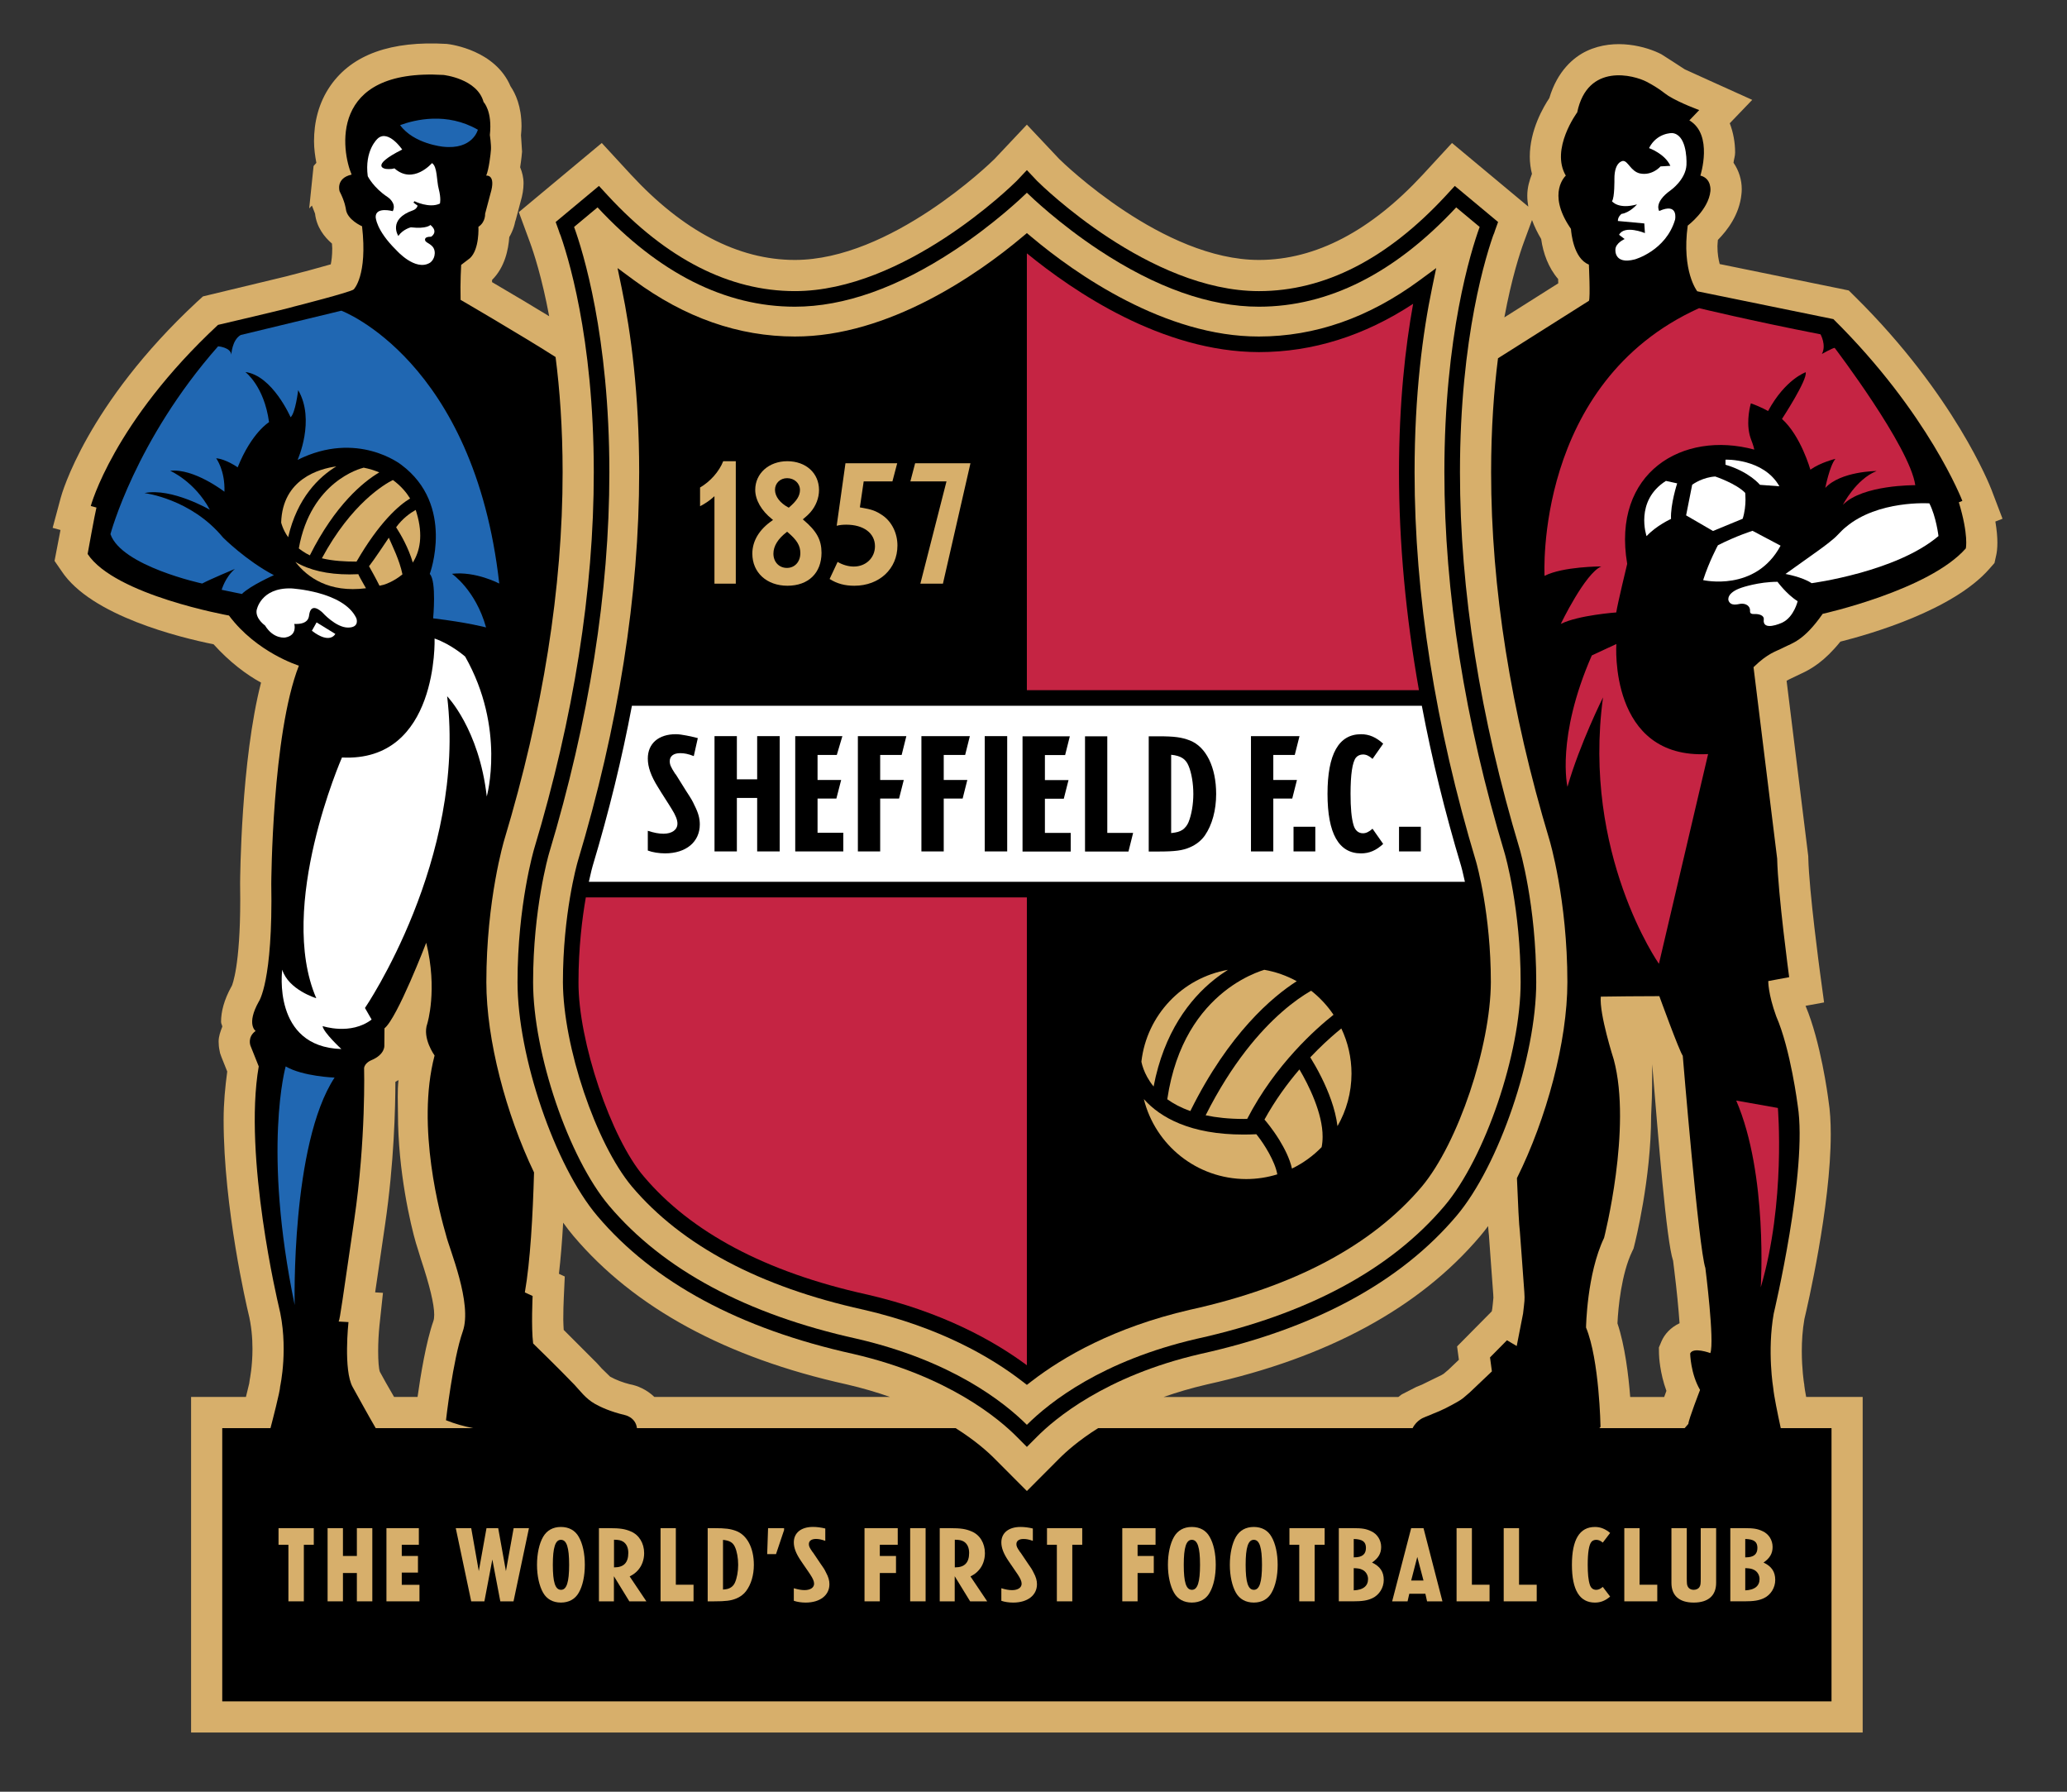 <?xml version="1.0" encoding="utf-8"?>
<!-- Generator: Adobe Illustrator 14.0.0, SVG Export Plug-In . SVG Version: 6.00 Build 43363)  -->
<svg version="1.2" baseProfile="tiny" id="Layer_1" xmlns:svg="http://www.w3.org/2000/svg"
	 xmlns="http://www.w3.org/2000/svg" xmlns:xlink="http://www.w3.org/1999/xlink" x="0px" y="0px" width="600px" height="520px"
	 viewBox="0 0 600 520" xml:space="preserve">
<rect x="0" y="0" width="600" height="520" fill="#333333" stroke="none"/>
<path id="path2594" fill="#D7AF6B" d="M581.285,150.551l-3.197-8.401c-0.428-1.109-10.708-27.451-39.529-55.964l-1.915-1.891
	c0,0-30.176-6.164-37.458-7.662c-0.323-1.269-0.655-2.846-0.655-5.214c0-0.521,0.104-1.211,0.128-1.786
	c2.799-2.855,6.242-7.354,6.837-13.256c0.062-0.485,0.09-0.993,0.09-1.497c0-2.617-0.793-5.347-2.39-7.648
	c0.113-1.064,0.466-1.857,0.466-2.981c0-2.817-0.503-5.727-1.554-8.475c2.522-2.627,6.522-6.792,6.522-6.792l-12.328-5.565
	l-7.254-3.292c-0.457-0.347-6.794-4.38-6.794-4.38c-4.152-2.178-13.393-4.843-21.663-0.948c-3.811,1.801-8.513,5.789-10.859,13.67
	c-1.71,2.558-5.672,9.28-5.672,17.017c0,1.731,0.242,3.38,0.627,4.971c-0.708,1.886-1.354,3.896-1.354,6.318
	c0,1.055,0.103,2.118,0.292,3.188l-22.149-18.461l-8.456,9.173c-15.012,16.223-31.027,24.769-47.591,24.769
	c-27.811,0-56.727-28.078-57.962-29.303c-0.014-0.019-9.389-9.962-9.389-9.962s-9.375,9.943-9.389,9.962
	c-1.235,1.226-30.152,29.303-57.961,29.303c-16.562,0-32.58-8.546-47.591-24.769l-8.456-9.173l-24.075,20.066
	c0,0,3.196,8.677,3.196,8.681c1.118,3.039,3.509,10.274,5.615,21.532c-4.273-2.619-9.684-5.853-16.588-9.896
	c0.009-0.33,0.014-0.34,0.014-0.651c3.687-3.648,4.731-8.781,4.988-12.416c1.164-2.028,1.782-4.062,1.891-5.94
	c-0.081,0.741-0.147,1.47-0.147,1.47l1.525-5.755c0.58-1.902,0.874-3.705,0.874-5.394c0-1.693-0.394-3.216-0.983-4.651
	c0.375-2.382,0.546-4.373,0.551-4.525v-0.009c0-0.154-0.186-3.019-0.309-4.782c0.071-0.864,0.152-1.731,0.152-2.529
	c0-5.849-1.753-9.544-3.188-11.656c-4.389-10.347-16.974-12.138-18.494-12.297c-16.247-0.969-27.448,3.102-33.733,12.059
	c-3.596,5.133-4.812,10.896-4.812,16.149c0,2.257,0.309,4.331,0.679,6.309c-0.219,0.318-0.646,0.653-0.813,0.95l-1.268,12.268
	l0.789-0.817l0.907,2.325c0.437,3.896,2.646,6.746,4.912,8.698c0.009,0.423,0.081,1.002,0.081,1.375
	c0,2.195-0.214,3.639-0.428,4.655c-3.226,0.943-8.451,2.344-13.007,3.508c-0.494,0.14-21.762,5.237-21.762,5.237l-2.323,0.561
	l-1.796,1.63c-31.98,29.762-39.225,55.752-39.505,56.842l-2.337,8.698c0,0,1.396,0.378,2.275,0.623
	c-0.479,2.515-1.724,8.969-1.724,8.969l2.038,2.955c8.532,12.962,34.332,19.273,44.127,21.247
	c4.623,5.138,9.563,8.833,13.777,11.121c-5.815,22.582-6.066,56.695-6.076,58.325c0.029,1.648,0.038,3.216,0.038,4.698
	c0,19.201-2.29,24.665-2.47,25.055c-0.019,0.033-0.081,0.113-0.081,0.113c-2.181,3.934-3.017,7.363-3.017,10.247
	c0,0.569,0.299,0.879,0.361,1.401c-0.537,1.4-1.069,2.816-1.069,4.332c0,0.854,0.085,1.733,0.266,2.59l0.157,0.793l0.399,1.121
	c0,0,0.964,2.423,1.677,4.199c-0.598,4.465-1.05,9.088-1.05,14.006c0,25.639,6.793,54.487,7.15,55.979
	c0.931,3.694,1.226,7.358,1.226,10.503c0,5.141-0.784,8.859-0.789,8.917l-0.167,1.159l-0.943,3.876H55.467v97.392h485.222v-97.392
	h-16.403c-0.289-1.534-0.486-2.723-0.539-3.33l-0.02-0.337l-0.071-0.352c-0.005-0.063-0.637-3.99-0.637-9.265
	c0-2.851,0.187-6.1,0.756-9.335c0.809-3.344,7.648-32.75,7.648-53.619c0-3.553-0.187-6.859-0.656-9.748
	c-0.181-1.492-2.261-17.078-6.66-27.525c2.504-0.461,5.378-0.987,5.378-0.987l-1.158-8.541c-0.033-0.237-3.207-23.738-3.422-33.422
	l-0.009-0.463c0,0-5.254-42.58-6.29-50.926c0.428-0.24,0.855-0.478,1.33-0.687l2.741-1.309c3.207-1.454,6.988-3.727,11.539-9.363
	c8.864-2.233,32.688-9.121,43.211-21.083l1.524-1.743l0.498-2.247c0.161-0.696,0.343-1.898,0.343-3.682
	c0-1.558-0.166-3.61-0.584-6.104C579.987,151.057,581.285,150.551,581.285,150.551z M444.708,63.86
	c0.671,1.828,1.561,3.668,2.659,5.515c0.573,4.114,2.104,8.333,4.921,11.601c0.015,0.613,0.015,0.734,0.038,1.25
	c-2.659,1.682-9.07,5.734-15.646,9.89c2.12-11.446,4.547-18.798,5.676-21.866C442.354,70.247,443.76,66.431,444.708,63.86z
	 M429.689,358.72c0.767-0.905,1.523-1.872,2.274-2.882c0.088,1.266,0.175,2.251,0.257,2.849c-0.062-0.541,1.235,17.002,1.235,17.002
	v-0.009c0,0.023,0.043,0.969,0.043,0.969l-0.161,1.682c0,0-0.114,1.008-0.171,1.507c-0.011,0.058-0.119,0.594-0.144,0.751
	c-0.97,0.974-10.065,10.171-10.065,10.171s0.407,3.067,0.521,3.881c-1.521,1.438-2.974,2.822-3.031,2.884
	c-0.043,0.023-1.392,1.184-1.392,1.184c0.038-0.033-0.607,0.365-0.607,0.365c0.037-0.032-5.653,2.766-5.653,2.766l-1.683,0.688
	l-4.236,2.171c-0.335,0.233-0.655,0.48-0.967,0.736h-68.129c3.821-1.345,8.02-2.587,12.625-3.653
	C385.405,394.045,412.087,379.529,429.689,358.72z M245.748,401.777c4.606,1.066,8.804,2.31,12.625,3.653h-68.42
	c-2.23-2.154-4.966-3.313-7.154-3.691c-1.891-0.47-3.995-1.249-5.696-2.203l-2.475-2.413l-1.326-1.473c0,0-6.1-6.101-9.672-9.678
	c-0.038-1.018-0.124-1.829-0.124-2.982c0-2.313,0.062-4.713,0.152-6.424l0.28-6.095c0,0-0.974-0.461-1.696-0.788
	c0.497-4.258,0.907-9.207,1.23-14.834c0.984,1.374,1.981,2.674,2.993,3.869C184.069,379.529,210.751,394.045,245.748,401.777z
	 M111.983,401.236l-1.71-3.098c-0.333-0.854-0.503-3.202-0.503-6.027c0-2.338,0.128-5.002,0.38-7.436l1.017-9.463l-2.271-0.133
	c0.166-1.17,2.888-19.726,2.888-19.726c2.618-17.891,2.979-33.981,2.988-41.372c0.266-0.195,0.655-0.332,0.902-0.533
	c-0.366,3.326-0.152,6.576-0.152,9.892c0,16.476,3.634,32.058,5.264,37.61c-0.138-0.531,1.349,4.348,1.349,4.348
	c2.589,7.768,3.905,13.221,3.905,16.275c0,0.772-0.081,1.381-0.247,1.848c-2.124,6.049-3.715,15.776-4.588,22.009h-6.814
	C113.096,403.174,111.983,401.236,111.983,401.236z M473.208,405.432c-0.492-6.332-1.53-14.896-3.699-21.363
	c0.199-4.563,1.164-14.427,4.274-20.888l0.386-0.803l0.219-0.859c0.266-1.036,4.893-19.373,4.893-37.729
	c0.14-3.592,0.314-4.76,0.314-14.922c1.786,21.482,4.113,51.308,6.067,57.037l0.397,3.243c0.617,4.923,1.174,10.527,1.478,14.888
	c-2.557,1.203-4.361,3.146-5.265,5.289l-0.735,1.752l0.032,1.91c0.011,0.664,0.242,5.473,2.152,10.675
	c-0.232,0.633-0.445,1.217-0.645,1.771H473.208z"/>
<path id="path2596" d="M568.6,145.776l1.026-0.404c0,0-9.672-25.29-37.435-52.755l-39.52-8.081c0,0-4.57-5.729-2.767-19.064
	c0,0,6.024-4.499,6.591-10.012c0,0,0.437-3.667-2.917-4.499c0,0,3.818-11.879-3.197-16.024l2.869-2.997c0,0-5.483-1.96-8.989-4.14
	c-1.145-0.715-2.465-2.062-6.229-4.043c-3.715-1.955-17.2-5.632-20.209,8.86c0,0-7.838,10.604-3.311,18.354
	c0,0-5.521,4.972,1.188,14.998c0.11,0.166,0.21,0.312,0.313,0.467c0.077,1.153,0.746,8.597,5.201,10.347
	c0,0,0.451,9.506,0.022,10.51l-26.402,16.686c-1.177,9.269-2,20.308-2,33.083c0,33.475,5.7,69.351,16.916,106.633
	c0.053,0.164,5.222,17.357,5.222,41.346c0,17.252-6.078,39.669-14.643,56.878c0.301,7.532,0.605,13.743,0.852,15.54
	c0,0,0.879,11.533,1.297,17.601c0.147,2.338,0.058,2.313-0.366,6.152l-1.848,9.438l-2.826-1.678l-4.922,4.982l0.546,4.054
	l-6.451,6.128c-2.027,1.715-1.848,1.715-3.614,2.746c-1.801,1.035-4.546,2.503-7.073,3.435c-1.373,0.655-2.783,1.008-3.725,1.691
	c-0.716,0.497-1.573,1.311-2.15,2.47h-91.29c-5.682,3.574-9.368,6.889-11.365,8.907l-9.318,9.345l-9.318-9.345
	c-1.997-2.021-5.683-5.333-11.366-8.907h-92.5c-0.409-3.256-3.607-3.818-3.607-3.818c-4.071-0.975-6.836-2.237-8.603-3.235
	c-2.698-1.501-4.503-4.038-5.905-5.506c-4.736-4.932-12.019-12.005-12.019-12.005c-0.594-4.692-0.152-13.785-0.152-13.785
	l-2.257-1.04c1.576-8.96,2.325-22.438,2.667-34.815c-8.139-16.975-13.841-38.523-13.841-55.232c0-23.987,5.169-41.181,5.222-41.345
	c11.216-37.283,16.916-73.158,16.916-106.633c0-12.941-0.844-24.104-2.045-33.446c-10.165-6.477-27.57-16.594-27.57-16.594
	c-0.138-5.146,0.167-10.146,0.167-10.146l2.57-1.967c2.798-2.627,2.437-9.09,2.437-9.09c2.11-1.363,1.943-3.781,1.943-3.781
	l1.53-5.765c1.762-5.789-1.212-5.302-1.212-5.302c0.77-1.814,1.283-6.13,1.378-7.57c0.09-1.426-0.318-4.226-0.318-4.226
	c0.76-6.981-1.82-9.552-1.82-9.552c-1.82-6.819-11.648-7.874-11.648-7.874c-33.577-1.991-29.51,22.299-26.66,28.919
	c-4.708,1.064-3.487,4.855-3.487,4.855c1.582,3.06,1.819,5.152,1.819,5.152c0.352,3.128,4.698,4.991,4.698,4.991
	c1.648,14.389-2.427,18.325-2.427,18.325c-0.741,0.762-17.425,5.004-17.425,5.004c-1.81,0.594-21.958,5.288-21.958,5.288
	c-30.441,28.333-36.935,52.563-36.935,52.563L28,147.304c-0.442,1.658-2.565,13.472-2.565,13.472
	c7.876,11.97,41.03,17.865,41.03,17.865c8.019,10.76,20.294,14.549,20.294,14.549c-7.81,19.931-8.014,63.292-8.014,63.292
	c0.513,28.559-3.639,34.232-3.639,34.232c-3.687,6.612-0.903,8.493-0.903,8.493c-2.441,1.748-1.515,4.232-1.515,4.232l2.418,6.057
	c-4.542,26.205,5.753,69.373,5.753,69.373c3.036,11.972,0.465,23.478,0.465,23.478c0,1.372-2.364,10.433-2.811,12.133H64.512v79.292
	h467.132v-79.292H516.91c-0.922-4.248-1.989-9.462-2.177-11.591c0,0-1.8-10.66,0.129-21.639c0,0,9.947-41.721,6.975-60.379
	c0,0-2.066-16.362-6.242-25.901c-2.403-6.622-2.309-10.218-2.309-10.242l6.065-1.126c0,0-3.254-24.123-3.487-34.429l-6.858-55.543
	c4.261-4.159,6.408-4.492,8.788-5.736c2.38-1.244,5.78-1.853,11.282-9.744c0,0,30.841-6.819,41.558-18.998
	C570.633,159.154,571.494,155.337,568.6,145.776z M109.066,414.481c-2.084-3.559-4.883-8.674-6.694-11.924
	c-2.736-4.884-1.216-18.854-1.216-18.854l-2.855-0.162c0.423-0.744,1.107-6.379,4.522-29.51c3.444-23.438,2.865-44.07,2.865-44.07
	c0.233-1.563,2.138-2.28,2.128-2.275c3.991-1.673,3.749-4.219,3.749-4.219l0.038-5.025c3.719-2.941,12.118-24.832,12.118-24.832
	c3.368,13.641,0.313,23.473,0.313,23.473c-1.529,4.238,2.114,9.244,2.114,9.244c-5.454,20.752,1.8,46.898,3.311,52.086
	c0.921,3.996,7.748,19.844,4.86,28.029c-2.879,8.184-4.86,25.742-4.86,25.742c2.538,1.04,5.26,1.777,7.921,2.299L109.066,414.481
	L109.066,414.481z M496.473,392.699c0,0-5.017-1.871-5.857,0.119c0,0,0.109,5.871,2.869,10.569c0,0-3.367,8.661-3.396,9.857
	l-1.073,1.234h-24.782c0.193-0.13,0.317-0.266,0.358-0.408c0,0-0.327-19.411-4.204-28.788c0,0,0.219-15.563,5.235-26.019
	c0,0,8.166-31.849,2.816-51.749c0,0-4.252-13.221-3.768-18.266l7.872-0.096l9.12-0.047c0,0,5.835,16.065,6.8,17.291
	c0,0,4.622,55.915,6.563,61.605C495.028,368.007,497.736,389.289,496.473,392.699z"/>
<polygon id="polygon2598" fill="#D7AF6B" points="303.917,448.336 306.781,448.336 306.781,464.745 311.261,464.745 
	311.261,448.336 314.145,448.336 314.145,443.505 303.917,443.505 "/>
<path id="path2600" fill="#D7AF6B" d="M298.297,453.639l-2.029-3.012c-0.029-0.038-0.109-0.119-0.181-0.209
	c-0.869-1.25-1.05-1.664-1.05-2.291c0-0.932,0.765-1.479,2.057-1.479c0.836,0,1.621,0.147,2.717,0.547v-3.587
	c-1.264-0.305-2.456-0.45-3.573-0.45c-3.444,0-5.572,1.715-5.572,4.483c0,1.563,0.623,3.222,2.024,5.303l0.656,0.964l1.548,2.263
	l0.508,0.74c0.789,1.179,1.154,2.02,1.154,2.713c0,1.145-1.088,1.872-2.779,1.872c-0.945,0-1.919-0.187-3.112-0.548v3.641
	c0.941,0.337,2.238,0.518,3.439,0.518c4.153,0,6.903-2.108,6.903-5.325c0-1.093-0.294-2.113-1.012-3.431
	C299.513,455.382,299.371,455.168,298.297,453.639z"/>
<path id="path2602" fill="#D7AF6B" d="M284.026,455.805c1.202-1.264,1.872-3.102,1.872-5.035c0-2.912-1.477-5.331-3.867-6.318
	c-1.691-0.724-3.135-0.945-6.28-0.945h-2.969v21.24h4.347v-7.292l4.475,7.292h4.955l-4.855-7.227
	C282.99,456.826,283.375,456.493,284.026,455.805z M277.266,454.888h-0.109v-8.029c1.406,0.033,1.919,0.152,2.613,0.538
	c1.002,0.617,1.549,1.771,1.549,3.292C281.318,453.52,279.983,454.888,277.266,454.888z"/>
<polygon id="polygon2604" fill="#D7AF6B" points="325.773,464.745 330.215,464.745 330.215,456.525 334.914,456.525 
	334.914,451.581 330.215,451.581 330.215,448.336 335.427,448.336 335.427,443.505 325.773,443.505 "/>
<polygon id="polygon2606" fill="#D7AF6B" points="250.948,464.745 255.389,464.745 255.389,456.525 260.087,456.525 
	260.087,451.581 255.389,451.581 255.389,448.336 260.591,448.336 260.591,443.505 250.948,443.505 "/>
<polygon id="polygon2608" fill="#D7AF6B" points="475.929,443.505 471.497,443.505 471.497,464.745 481.068,464.745 
	481.068,459.924 475.929,459.924 "/>
<rect id="rect2610" x="264.202" y="443.505" fill="#D7AF6B" width="4.479" height="21.24"/>
<polygon id="polygon2612" fill="#D7AF6B" points="427.255,443.505 422.809,443.505 422.809,464.745 432.381,464.745 
	432.381,459.924 427.255,459.924 "/>
<path id="path2614" fill="#D7AF6B" d="M409.631,443.505l-5.521,21.24h4.472l0.503-2.204h4.665l0.494,2.204h4.461l-5.496-21.24
	H409.631z M409.631,458.707l1.771-6.854l1.807,6.854H409.631z"/>
<polygon id="polygon2616" fill="#D7AF6B" points="374.292,448.336 377.142,448.336 377.142,464.745 381.618,464.745 
	381.618,448.336 384.515,448.336 384.515,443.505 374.292,443.505 "/>
<path id="path2618" fill="#D7AF6B" d="M463.331,446.892c0.659,0,1.234,0.233,1.92,0.804l2.133-2.804
	c-1.416-1.164-2.784-1.733-4.413-1.733c-4.438,0-6.68,3.64-6.68,10.988c0,7.313,2.242,10.96,6.68,10.96
	c1.629,0,2.997-0.542,4.413-1.743l-2.133-2.808c-0.686,0.569-1.261,0.85-1.92,0.85c-0.902,0-1.55-0.546-1.838-1.478
	c-0.438-1.325-0.618-3.249-0.618-5.781c0-3.582,0.365-5.844,1.098-6.692C462.28,447.101,462.795,446.892,463.331,446.892z"/>
<path id="path2620" fill="#D7AF6B" d="M345.959,443.158c-2.31,0-4.08,0.986-5.168,2.863c-1.121,1.919-1.772,4.903-1.772,8.124
	c0,3.188,0.651,6.147,1.772,8.104c1.05,1.861,2.858,2.854,5.168,2.854c2.322,0,4.129-0.993,5.169-2.854
	c1.164-1.99,1.775-4.917,1.775-8.104c0-3.221-0.611-6.133-1.775-8.124C350.087,444.146,348.281,443.158,345.959,443.158z
	 M345.992,461.404c-1.7,0-2.375-2.198-2.375-7.259c0-5.055,0.707-7.255,2.342-7.255c1.663,0,2.381,2.163,2.381,7.255
	C348.339,459.178,347.622,461.404,345.992,461.404z"/>
<path id="path2622" fill="#D7AF6B" d="M363.944,443.158c-2.309,0-4.086,0.986-5.184,2.863c-1.111,1.919-1.767,4.903-1.767,8.124
	c0,3.188,0.654,6.147,1.767,8.104c1.063,1.861,2.875,2.854,5.184,2.854c2.306,0,4.114-0.993,5.155-2.854
	c1.158-1.99,1.776-4.917,1.776-8.104c0-3.221-0.618-6.133-1.776-8.124C368.059,444.146,366.25,443.158,363.944,443.158z
	 M363.969,461.404c-1.692,0-2.39-2.198-2.39-7.259c0-5.055,0.729-7.255,2.364-7.255c1.658,0,2.381,2.163,2.381,7.255
	C366.326,459.178,365.603,461.404,363.969,461.404z"/>
<polygon id="polygon2624" fill="#D7AF6B" points="440.941,443.505 436.49,443.505 436.49,464.745 446.071,464.745 446.071,459.924 
	440.941,459.924 "/>
<polygon id="polygon2626" fill="#D7AF6B" points="116.621,456.402 121.324,456.402 121.324,451.577 116.621,451.577 
	116.621,448.336 121.581,448.336 121.581,443.505 112.175,443.505 112.175,464.745 121.761,464.745 121.761,459.952 
	116.621,459.952 "/>
<path id="path2628" fill="#D7AF6B" d="M398.268,453.485c1.854-1.269,2.65-2.654,2.65-4.518c0-1.991-1.131-3.77-2.897-4.571
	c-1.492-0.707-2.604-0.893-5.354-0.893h-4.042v21.24h4.042c2.789,0,4.295-0.237,5.748-0.937c1.953-0.937,3.255-3.007,3.255-5.269
	C401.67,456.171,400.614,454.594,398.268,453.485z M392.957,446.648c2.542,0.058,3.544,0.805,3.544,2.589
	c0,1.846-1.083,2.742-3.396,2.742h-0.146L392.957,446.648L392.957,446.648z M392.957,461.558v-6.446
	c1.411,0.058,1.839,0.151,2.542,0.489c0.974,0.47,1.614,1.524,1.614,2.67C397.113,460.313,395.674,461.442,392.957,461.558z"/>
<path id="path2630" fill="#D7AF6B" d="M511.91,453.485c1.848-1.269,2.633-2.654,2.633-4.518c0-1.991-1.111-3.77-2.886-4.571
	c-1.485-0.707-2.598-0.893-5.356-0.893h-4.033v21.24h4.033c2.798,0,4.304-0.237,5.758-0.937c1.941-0.937,3.248-3.007,3.248-5.269
	C515.306,456.171,514.267,454.594,511.91,453.485z M506.604,446.648c2.532,0.058,3.53,0.805,3.53,2.589
	c0,1.846-1.074,2.742-3.394,2.742h-0.138L506.604,446.648L506.604,446.648z M506.604,461.558v-6.446
	c1.401,0.058,1.829,0.151,2.532,0.489c0.969,0.47,1.62,1.524,1.62,2.67C510.756,460.313,509.307,461.442,506.604,461.558z"/>
<path id="path2632" fill="#D7AF6B" d="M238.06,453.639l-2.029-3.017c-0.042-0.033-0.119-0.124-0.19-0.22
	c-0.864-1.24-1.045-1.648-1.045-2.285c0-0.922,0.765-1.479,2.057-1.479c0.836,0,1.62,0.157,2.708,0.557v-3.587
	c-1.264-0.305-2.446-0.461-3.572-0.461c-3.439,0-5.563,1.715-5.563,4.494c0,1.563,0.618,3.217,2.024,5.288l0.655,0.969l1.554,2.257
	l0.503,0.756c0.789,1.174,1.149,2.015,1.149,2.708c0,1.146-1.083,1.866-2.779,1.866c-0.936,0-1.919-0.186-3.107-0.542v3.641
	c0.941,0.332,2.233,0.521,3.43,0.521c4.161,0,6.902-2.113,6.902-5.325c0-1.098-0.285-2.118-1.007-3.431
	C239.28,455.372,239.133,455.163,238.06,453.639z"/>
<polygon id="polygon2634" fill="#D7AF6B" points="103.59,451.577 99.548,451.577 99.548,443.505 95.092,443.505 95.092,464.745 
	99.548,464.745 99.548,456.525 103.59,456.525 103.59,464.745 108.075,464.745 108.075,443.505 103.59,443.505 "/>
<polygon id="polygon2636" fill="#D7AF6B" points="80.85,448.336 83.719,448.336 83.719,464.745 88.199,464.745 88.199,448.336 
	91.083,448.336 91.083,443.505 80.85,443.505 "/>
<polygon id="polygon2638" fill="#D7AF6B" points="146.858,455.976 144.616,443.505 141.219,443.505 138.982,455.976 
	136.782,443.505 132.298,443.505 136.782,464.745 140.607,464.745 142.916,452.607 145.229,464.745 149.063,464.745 
	153.543,443.505 149.101,443.505 "/>
<path id="path2640" fill="#D7AF6B" d="M213.623,444.293c-1.663-0.604-3.031-0.788-6.356-0.788h-1.843v21.24h1.843
	c3.406,0,4.874-0.19,6.356-0.784c1.235-0.479,2.28-1.272,2.955-2.199c1.454-1.934,2.247-4.637,2.247-7.615
	C218.825,449.237,216.844,445.48,213.623,444.293z M213.333,459.319c-0.247,0.574-0.684,1.088-1.192,1.406
	c-0.608,0.37-1.074,0.503-2.271,0.607V446.91c1.905,0.185,2.888,0.755,3.463,2.048c0.589,1.269,0.94,3.221,0.94,5.188
	C214.274,456.062,213.922,457.999,213.333,459.319z"/>
<path id="path2642" fill="#D7AF6B" d="M493.678,458.118c0,1.453-0.038,1.934-0.333,2.418c-0.28,0.531-0.94,0.868-1.695,0.868
	c-1.126,0-1.839-0.665-1.962-1.748c-0.028-0.39-0.058-0.868-0.058-1.538v-14.613h-4.452v15.882c0,3.705,2.276,5.72,6.472,5.72
	c4.189,0,6.503-2.015,6.503-5.72v-15.882h-4.475V458.118L493.678,458.118z"/>
<polygon id="polygon2644" fill="#D7AF6B" points="222.696,451.04 225.257,451.04 227.599,444.061 227.599,443.505 222.953,443.505 
	"/>
<polygon id="polygon2646" fill="#D7AF6B" points="196.178,443.505 191.742,443.505 191.742,464.745 201.318,464.745 
	201.318,459.924 196.178,459.924 "/>
<path id="path2648" fill="#D7AF6B" d="M162.82,443.158c-2.309,0-4.071,0.986-5.164,2.863c-1.122,1.919-1.777,4.903-1.777,8.124
	c0,3.188,0.655,6.147,1.777,8.104c1.05,1.861,2.855,2.854,5.164,2.854s4.119-0.993,5.173-2.854c1.159-1.99,1.767-4.917,1.767-8.104
	c0-3.221-0.608-6.133-1.767-8.124C166.938,444.146,165.129,443.158,162.82,443.158z M162.863,461.404
	c-1.701,0-2.39-2.198-2.39-7.259c0-5.055,0.727-7.255,2.347-7.255c1.663,0,2.385,2.163,2.385,7.255
	C165.205,459.178,164.483,461.404,162.863,461.404z"/>
<path id="path2650" fill="#D7AF6B" d="M185.1,455.805c1.192-1.264,1.881-3.102,1.881-5.035c0-2.912-1.497-5.331-3.881-6.318
	c-1.696-0.724-3.135-0.945-6.285-0.945h-2.959v21.24h4.347v-7.292l4.479,7.292h4.945l-4.85-7.227
	C184.045,456.826,184.445,456.493,185.1,455.805z M178.336,454.888h-0.104v-8.029c1.411,0.033,1.915,0.152,2.604,0.538
	c1.012,0.617,1.548,1.771,1.548,3.292C182.383,453.52,181.053,454.888,178.336,454.888z"/>
<path id="path2652" fill="#C52443" d="M508.235,117.062c0,0-0.053,0.157-0.113,0.427c-0.356,1.401-1.35,6.081,0.171,10.05
	c0.1,0.288,0.688,1.729,0.944,2.95c-20.789-5.644-41.416,6.644-36.901,33.161c0,0-2.799,11.544-3.174,14.093
	c0,0-11.013,0.784-16.109,3.337c0,0,7.069-14.725,11.781-16.691c0,0-11.179,0-16.488,2.744c0,0-3.093-56.021,44.859-77.698
	c0,0,14.944,3.625,35.249,7.594c0,0,1.776,3.154,0.395,5.703c0,0,3.131-1.771,3.715-1.771c0,0,21.811,28.667,23.396,39.857
	c0,0-15.32-0.186-21.018,5.705c0,0,3.796-7.463,9.807-9.826c0,0-10.429,0.042-14.912,4.912c0,0,1.249-6.401,2.939-8.439
	c0,0-4.252,1.002-7.269,3.143c0,0-2.76-9.817-8.242-14.724c0,0,7.468-11.39,6.879-13.554c0,0-5.924,2.024-10.917,11.266
	C513.228,119.299,511.275,118.124,508.235,117.062"/>
<path id="path2654" fill="#C52443" d="M469.189,186.902c0,0-2.332,33.537,26.633,31.947l-14.275,60.874
	c0,0-22.38-31.885-16.232-77.317c0,0-6.727,13.432-10.317,25.952c0,0-3.373-14.292,7.063-38.132"/>
<path id="path2656" fill="#C52443" d="M516.074,321.557c0,0,2.322,27.363-4.975,52.07c0,0,2.147-32.75-7.116-54.215"/>
<path id="path2658" fill="#FFFFFF" d="M516.511,141.128l-5.635-0.42c0,0-3.055-3.779-10.004-5.831v-1.475
	C500.873,133.401,511.922,132.998,516.511,141.128"/>
<path id="path2660" fill="#FFFFFF" d="M491.201,140.674c-0.119,0.594-1.573,7.919-1.765,8.897c0.898,0.516,7.222,4.202,7.806,4.535
	c0.89-0.375,7.658-3.152,8.613-3.551c0.612-1.883,0.821-4.004,0.821-5.494c0-1.143-0.076-1.941-0.085-2.012
	c-2.618-2.719-8.632-4.734-8.693-4.757C494.379,138.496,491.628,140.368,491.201,140.674"/>
<path id="path2662" fill="#FFFFFF" d="M486.843,140.285c0,0-1.978,6.057-1.786,10.318c0,0-4.247,1.917-7.098,5
	c0,0-3.549-10.199,5.614-16.033"/>
<path id="path2664" fill="#FFFFFF" d="M498.669,158.247c0,0-2.557,4.712-4.29,10.112c0,0,15.221,3.556,22.479-9.996l-8.143-4.311
	C508.715,154.052,504.069,155.505,498.669,158.247"/>
<path id="path2666" fill="#FFFFFF" d="M560.04,146.085c0,0-14.906-1.002-24.241,6.886c-1.535,1.216-2.285,2.38-3.848,3.639
	c-1.658,1.406-4.016,3.085-4.016,3.085l-9.653,6.884c0,0,4.907,0.86,7.588,2.675c0,0,24.584-3.245,36.825-13.68
	C562.695,155.574,562.025,149.917,560.04,146.085"/>
<path id="path2668" fill="#FFFFFF" d="M515.964,168.85c0,0,2.665,3.658,5.849,5.629c0,0-1.036,4.484-4.347,6.157
	c-0.651,0.333-5.924,2.617-5.487-0.855c0.152-1.152-1.307-1.653-2.788-1.572c-0.685,0.031-1.255-0.154-1.196-0.836
	c0.128-1.449-1.185-2.354-2.827-2.131c-0.708,0.103-2.813,0.793-3.431-0.981c0,0-0.778-2.185,3.867-3.727
	C505.604,170.534,510.463,168.85,515.964,168.85"/>
<path id="path2670" fill="#FFFFFF" d="M469.632,64.136l7.672,0.71l0.176,2.798c0,0-5.938-2.468-7.506,0.499l1.615,1.232
	c0,0-2.6,1.143-2.675,3c0,0-0.504,4.506,5.625,2.91c0,0,9.034-2.501,11.695-11.548c0,0,1.082-5.05-4.607-2.501
	c0,0-1.691-2.437,3.33-6.021c0,0,4.322-3.036,4.58-7.302c0.118-2.37-0.2-8.893-4.129-9.292c0,0-4.434-0.163-6.736,4.359
	c0,0,4.606,1.62,6.193,5.147l-2.851,0.167c0,0-2.394,2.786-5.99,2.042c-2.654-0.613-3.435-3.644-4.893-3.629
	c0,0-2.527,0.083-2.509,5.223c0,0,0.091,5.473-0.707,6.47c0,0,1.78,2.447,7.268,0.919c0,0-2.052,2.399-4.503,2.765
	C470.682,62.084,469.585,62.886,469.632,64.136"/>
<path id="path2672" fill="#2067B2" d="M99.089,90.171c0,0,38.55,14.371,45.833,79.185c0,0-6.875-3.629-13.739-2.827
	c0,0,6.864,4.646,9.909,15.563c0,0-5.254-1.425-15.363-2.637c0,0,1.031-10.843-0.983-12.881c0,0,7.463-19.964-8.275-31.693
	c0,0-12.712-10.085-30.085-1.411c0,0,5.221-11.558,0.166-20.247c0,0-0.784,6.66-2.199,7.872c0,0-5.264-12.114-13.131-13.121
	c0,0,5.454,4.042,6.874,14.546c0,0-5.054,3.021-9.102,13.109c0,0-3.435-2.414-6.247-2.623c0,0,2.613,3.435,2.404,9.706
	c0,0-8.865-6.874-15.743-6.071c0,0,7.069,3.031,11.515,11.306c0,0-11.107-6.456-18.983-4.846c0,0,13.524,1.625,22.831,12.931
	c0,0,6.655,6.658,14.727,10.896c0,0-6.855,3.041-9.288,5.463l-5.862-1.216c0,0,1.012-3.639,3.833-6.057c0,0-7.259,3.031-9.496,4.238
	c0,0-23.406-5.036-26.622-14.34c0,0,7.216-27.251,31.244-54.507c0,0,3.634,0.271,3.843,2.423c0,0,0.171-4.224,2.708-5.704"/>
<path id="path2674" fill="#2067B2" d="M97.118,312.742c0,0-9.216-0.326-14.19-3.244c0,0-6.794,23.878,2.608,69.244
	C85.536,378.742,84.415,332.064,97.118,312.742"/>
<path id="path2676" fill="#2067B2" d="M116.139,36.315c4.347-1.594,13.567-3.844,22.574,1.335c0,0-1.458,5.915-10.161,4.921
	C128.552,42.57,120.101,41.763,116.139,36.315"/>
<path id="path2678" fill="#FFFFFF" d="M114.495,48.856c5.435,4.85,10.898-1.518,10.898-1.518c1.591,0.979,1.316,5.098,1.962,7.501
	c0.746,2.886,0.342,4.237,0.342,4.237c-3.041,1.479-7.387-0.677-7.387-0.677l-0.299,0.39l1.216,0.9
	c-0.299,1.05-1.368,1.356-1.368,1.356c-7.411,2.618-4.238,7.435-4.238,7.435c1.368-1.971,3.644-2.506,3.644-2.506
	c4.608,0.53,5.672-0.687,5.672-0.687c2.484,2.043,0.218,3.406,0.218,3.406c-2.494-0.009-1.648,1.29-1.648,1.29
	c0.622,0.791,2.698,1.083,2.693,3.501c-0.062,1.972-1.416,2.784-1.416,2.784c-4.228,2.563-9.71-3.634-9.71-3.634
	c-6.028-5.917-6.028-9.686-6.028-9.686c0-3.036,4.964-1.663,4.964-1.663c1.202-2.359-1.492-4.093-1.492-4.093
	c-4.147-2.729-5.772-6.059-5.772-6.059c-0.969-7.394,2.699-10.806,3.041-11.053c3.064-2.413,6.959,3.321,6.959,3.321
	c-9.696,4.864-4.831,5.605-4.831,5.605S113.384,49.227,114.495,48.856"/>
<path id="path2680" fill="#FFFFFF" d="M126.149,185.313c0,0,1.207,35.947-26.883,34.527c0,0-18.964,43.213-7.458,69.867
	c0,0-8.066-2.422-9.881-8.274c0,0-3.04,22.408,17.164,23.021c0,0-5.254-4.854-5.449-6.664c0,0,8.161,2.755,14.228-1.896
	l-1.929-3.354c0,0,29.491-43.211,23.853-90.47c0,0,9.273,9.492,11.501,29.081c0,0,5.568-19.708-6.267-40.591
	C135.027,190.56,131.046,187.019,126.149,185.313"/>
<path id="path2682" fill="#FFFFFF" d="M74.486,177.135c0,0,1.083-6.591,10.024-6.368c0,0,15.216,0.812,18.926,8.644
	c0,0,1.093,2.724-2.418,2.724c-3.544,0-7.444-4.392-7.444-4.392c-0.76-0.691-3.321-2.855-3.834,0.72
	c-0.085,0.58-0.133,2.812-4.323,2.617c0,0,0.998,3.307-2.599,3.936c0,0-3.382,0.603-5.896-3.494
	C76.923,181.521,74.139,179.596,74.486,177.135"/>
<path id="path2684" fill="#FFFFFF" d="M91.897,180.636c0,0,4.228,2.575,5.435,3.342c0,0-1.482,3.173-6.798-0.915"/>
<path id="path2686" fill="#D7AF6B" d="M81.99,152.827c0.314,0.835,0.833,1.932,1.657,3.086c2.623-11.401,8.907-17.483,13.974-20.551
	c-4.938,0.682-15.614,3.624-16.006,16.287c0.006,0.024,0.007,0.035,0.014,0.061C81.698,151.978,81.813,152.36,81.99,152.827z"/>
<path id="path2688" fill="#D7AF6B" d="M105.364,135.792c-0.577,0.132-15.159,3.873-18.627,23.366
	c0.361,0.289,1.655,1.29,3.204,2.019c7.328-14.611,15.512-21.359,20.155-24.075c-1.361-0.576-2.887-1.051-4.594-1.39l-0.025,0.056
	L105.364,135.792z"/>
<path id="path2690" fill="#D7AF6B" d="M93.436,162.028c3.274,0.786,6.587,0.959,10.054,0.963
	c6.583-11.384,12.287-16.361,15.556-18.324c-1.055-1.7-2.652-3.658-5.005-5.357C111.706,140.478,102.023,146.075,93.436,162.028z"/>
<path id="path2692" fill="#D7AF6B" d="M104.012,166.643c-0.871,0.041-1.721,0.062-2.552,0.062c-6.41,0-11.667-1.216-15.714-3.622
	c3.49,4.5,9.75,9.014,20.489,7.641c-0.153-0.265-0.309-0.536-0.466-0.812C104.986,168.514,104.224,167.217,104.012,166.643z"/>
<path id="path2694" fill="#D7AF6B" d="M107.355,164.02c-0.126,0.128-0.178,0.223-0.243,0.296c0.423,0.756,2.006,3.551,3.052,5.681
	c0.467-0.112,0.928-0.215,1.41-0.348c0,0,2.631-0.778,5.248-2.965c-0.846-4.135-2.974-8.331-3.959-10.627
	C111.934,157.448,108.507,162.571,107.355,164.02z"/>
<path id="path2696" fill="#D7AF6B" d="M114.987,153.028c1.367,2.122,3.582,5.937,4.837,10.247c2.017-3.199,3.097-7.84,1.104-14.446
	c0,0-0.075-0.313-0.262-0.837C119.09,148.883,116.822,150.476,114.987,153.028z"/>
<path id="path2698" d="M298.078,49.365c-1.459,1.548-2.621,2.781-2.765,2.935l-0.117,0.125l-0.137,0.137
	c-1.314,1.304-32.544,31.927-64.332,31.927c-18.994,0-37.24-9.31-54.23-27.671l-2.635-2.859l-12.564,10.472
	c0.763,2.077,1.149,3.169,1.346,3.914c-0.089-0.413-0.207-0.82-0.354-1.219c2.363,6.422,10.072,30.445,10.072,69.938
	c0,34.328-5.82,71.081-17.299,109.239c-0.058,0.193-4.838,16.367-4.838,38.74c0,21.559,10.817,53.258,23.148,67.835
	c16.322,19.296,41.33,32.776,74.328,40.067l0.044,0.01l0.044,0.011c27.638,6.396,42.359,18.96,47.405,24.063l2.886,2.896
	l2.913-2.922c5.021-5.076,19.74-17.64,47.378-24.036l0.044-0.011l0.045-0.01c32.998-7.291,58.006-20.771,74.327-40.067
	c12.332-14.577,23.147-46.276,23.147-67.835c0-22.373-4.78-38.547-4.828-38.708c-11.488-38.19-17.31-74.943-17.31-109.271
	c0-39.493,7.709-63.516,10.072-69.938c-0.147,0.398-0.266,0.806-0.354,1.219c0.197-0.745,0.584-1.837,1.347-3.914l-12.563-10.472
	l-2.624,2.847C402.671,75.18,384.426,84.49,365.432,84.49c-31.785,0-63.02-30.623-64.332-31.927l-0.123-0.122l-0.133-0.143
	C300.697,52.143,299.536,50.911,298.078,49.365L298.078,49.365z"/>
<path id="path2700" fill="#D7AF6B" d="M298.078,55.937c-1.287,1.255-9.414,9.033-20.927,16.637
	c-16.515,10.908-32.134,16.438-46.424,16.438c-20.202,0-39.47-9.697-57.274-28.825l-6.81,5.676
	c2.547,7.018,10.241,31.543,10.241,71.201c0,34.771-5.885,71.961-17.491,110.542l-0.014,0.045
	c-0.188,0.644-4.633,16.15-4.633,37.392c0,20.677,10.317,51.011,22.078,64.914c15.668,18.521,39.842,31.5,71.85,38.572l0.066,0.016
	l0.066,0.015c27.301,6.319,42.489,18.206,49.271,24.958c6.783-6.752,21.969-18.639,49.27-24.958l0.065-0.015l0.065-0.016
	c32.01-7.072,56.185-20.051,71.852-38.572c11.762-13.903,22.077-44.237,22.077-64.914c0-21.244-4.444-36.751-4.633-37.392
	l-0.014-0.045c-11.606-38.581-17.491-75.771-17.491-110.542c0-39.658,7.694-64.183,10.241-71.201l-6.811-5.676
	c-17.815,19.135-37.077,28.825-57.272,28.825c-14.29,0-29.909-5.531-46.425-16.438C307.494,64.971,299.364,57.191,298.078,55.937
	L298.078,55.937z"/>
<path id="path2702" d="M428.482,250.12c-11.864-39.444-17.863-77.477-17.863-113.056c0-22.736,2.396-40.607,5.075-53.477
	l1.201-5.791l-4.759,3.509c-14.834,10.926-30.407,16.352-46.709,16.358c-27.224,0.059-53.264-18.18-65.898-28.8l-1.452-1.214
	l-1.452,1.214c-12.635,10.62-38.676,28.859-65.898,28.8c-16.306-0.006-31.881-5.435-46.709-16.354l-4.758-3.505l1.201,5.788
	c2.678,12.869,5.077,30.736,5.077,53.47c0,35.579-6,73.612-17.856,113.028c-0.232,0.814-4.279,15.225-4.281,34.951
	c0.092,18.645,9.49,46.707,20.03,59.326c14.521,17.156,37.18,29.097,67.112,35.711l0.121,0.025l0.099,0.024
	c21.968,5.087,36.759,13.651,45.935,20.728l1.381,1.065l1.381-1.065c9.176-7.074,23.965-15.641,45.937-20.729l0.115-0.025
	l0.099-0.021c29.938-6.615,52.597-18.555,67.116-35.713c10.541-12.619,19.94-40.682,20.033-59.326
	C432.754,265.316,428.707,250.906,428.482,250.12z"/>
<path id="path2704" fill="#FFFFFF" d="M183.431,204.833h229.293c2.881,15.271,6.682,30.812,11.419,46.563
	c0.045,0.156,0.498,1.77,1.087,4.529H170.925c0.591-2.768,1.047-4.391,1.096-4.558C176.754,235.629,180.552,220.098,183.431,204.833
	z"/>
<path id="path2706" fill="#C52443" d="M170.05,260.45c-1.051,6.015-2.129,14.613-2.127,24.593
	c-0.092,17.146,9.458,45.328,18.961,56.404c13.656,16.149,35.323,27.74,64.632,34.215l0.138,0.033l0.123,0.025
	c21.579,4.993,36.596,13.301,46.299,20.509V260.45H170.05z"/>
<path id="path2708" fill="#C52443" d="M406.094,137.063c0-19.994,1.83-36.325,4.102-48.892
	c-14.133,9.283-29.155,14.022-44.768,14.017c-28.19-0.059-53.874-17.669-67.351-28.658V200.31h113.808
	C408.039,178.597,406.094,157.451,406.094,137.063z"/>
<polygon id="polygon2710" points="321.42,213.688 314.955,213.688 314.955,247.132 327.566,247.132 328.92,241.721 321.42,241.721 
	"/>
<polygon id="polygon2712" points="369.609,226.375 369.609,219.105 375.837,219.105 377.215,213.643 363.125,213.643 
	363.125,247.102 369.609,247.102 369.609,231.764 375.105,231.764 376.469,226.375 "/>
<path id="path2714" d="M345.433,214.914c-2.44-0.945-4.44-1.226-9.282-1.226h-2.703v33.444h2.703c4.96,0,7.126-0.288,9.282-1.233
	c1.791-0.767,3.316-1.993,4.333-3.463c2.09-3.045,3.254-7.307,3.254-12C353.02,222.697,350.128,216.771,345.433,214.914z
	 M345.011,238.584c-0.371,0.91-0.998,1.717-1.734,2.233c-0.912,0.575-1.601,0.76-3.319,0.964v-22.732
	c2.798,0.285,4.218,1.186,5.055,3.214c0.845,1.991,1.382,5.079,1.382,8.174C346.393,233.472,345.855,236.494,345.011,238.584z"/>
<rect id="rect2716" x="375.481" y="239.945" width="6.322" height="7.157"/>
<path id="path2718" d="M395.624,218.966c0.939,0,1.786,0.382,2.789,1.283l3.092-4.416c-2.047-1.853-4.042-2.748-6.427-2.748
	c-6.461,0-9.734,5.729-9.734,17.307c0,11.534,3.273,17.28,9.734,17.28c2.385,0,4.38-0.855,6.427-2.743l-3.092-4.414
	c-1.003,0.886-1.85,1.318-2.789,1.318c-1.32,0-2.275-0.85-2.708-2.33c-0.632-2.076-0.883-5.121-0.883-9.111
	c0-5.642,0.521-9.203,1.571-10.525C394.074,219.306,394.831,218.966,395.624,218.966z"/>
<rect id="rect2720" x="406.103" y="239.945" width="6.333" height="7.157"/>
<rect id="rect2722" x="285.843" y="213.643" width="6.522" height="33.458"/>
<polygon id="polygon2724" points="237.316,231.764 242.779,231.764 244.167,226.375 237.316,226.375 237.316,219.105 
	242.903,219.105 244.523,213.643 230.837,213.643 230.837,247.102 244.789,247.102 244.789,241.684 237.316,241.684 "/>
<polygon id="polygon2726" points="303.311,231.807 308.793,231.807 310.166,226.399 303.311,226.399 303.311,219.135 
	309.182,219.135 310.545,213.688 296.817,213.688 296.817,247.132 310.802,247.132 310.802,241.721 303.311,241.721 "/>
<polygon id="polygon2728" points="219.787,226.18 213.896,226.18 213.896,213.643 207.407,213.643 207.407,247.102 213.896,247.102 
	213.896,231.579 219.787,231.579 219.787,247.102 226.328,247.102 226.328,213.643 219.787,213.643 "/>
<polygon id="polygon2730" points="261.729,219.105 263.092,213.643 249.021,213.643 249.021,247.102 255.496,247.102 
	255.496,231.764 260.974,231.764 262.342,226.375 255.496,226.375 255.496,219.105 "/>
<polygon id="polygon2732" points="280.162,219.105 281.525,213.643 267.463,213.643 267.463,247.102 273.943,247.102 
	273.943,231.764 279.43,231.764 280.789,226.375 273.943,226.375 273.943,219.105 "/>
<path id="path2734" d="M199.183,229.583l-2.959-4.737c-0.038-0.06-0.152-0.19-0.271-0.326c-1.259-1.952-1.54-2.613-1.54-3.615
	c0-1.466,1.121-2.321,3.036-2.321c1.192,0,2.361,0.228,3.938,0.854l1.173-5.223c-1.857-0.473-4.755-1.133-6.375-1.133
	c-5.036,0-8.142,2.708-8.142,7.066c0,2.463,0.917,5.073,2.974,8.345l0.936,1.518l2.266,3.561l0.741,1.192
	c1.159,1.848,1.687,3.181,1.687,4.261c0,1.819-1.601,2.943-4.066,2.943c-1.373,0-2.784-0.287-4.537-0.848v5.731
	c1.373,0.529,3.282,0.817,5.026,0.817c6.057,0,10.067-3.313,10.067-8.396c0-1.717-0.423-3.328-1.478-5.409
	C200.965,232.358,200.77,232.016,199.183,229.583z"/>
<path id="path2736" fill="#D7AF6B" d="M203.211,141.487v5.43c1.25-0.618,2.738-1.612,3.801-2.576l0.378-0.346v25.399l6.194-0.002
	v-35.539h-3.648C208.736,136.88,206.163,139.764,203.211,141.487z"/>
<path id="path2738" fill="#D7AF6B" d="M238.467,160.434c-0.008-3.756-1.407-6.307-5.225-9.528l-0.207-0.173l0.207-0.174
	c1.069-0.9,1.374-1.188,1.994-1.875c1.629-1.868,2.504-4.186,2.504-6.479c-0.008-4.894-3.784-8.342-9.209-8.352
	c-5.368,0.006-9.305,3.572-9.307,8.301c-0.002,2.918,1.79,6.078,4.935,8.562l0.241,0.19l-0.253,0.175
	c-3.757,2.58-5.762,5.921-5.764,9.602c0.008,5.497,4.17,9.301,10.197,9.313C234.681,169.979,238.451,166.3,238.467,160.434z
	 M228.479,138.774c2.108,0.004,3.727,1.488,3.731,3.431c0,1.703-0.958,3.18-3.133,5.033l-0.118,0.1l-0.135-0.073
	c-2.396-1.274-3.857-3.176-3.864-5.111C224.965,140.226,226.47,138.778,228.479,138.774z M228.427,164.824
	c-2.292-0.004-3.919-1.727-3.923-4.141c0.002-2.21,1.347-4.337,3.837-6.25l0.145-0.112l0.139,0.119
	c2.684,2.259,3.701,3.898,3.696,6.092C232.317,163.043,230.715,164.82,228.427,164.824z"/>
<path id="path2740" fill="#D7AF6B" d="M260.505,158.322c0-3.59-1.647-6.895-4.31-8.743c-1.994-1.336-3.047-1.721-6.375-2.29
	l-0.219-0.039l1.107-7.531h8.338l1.392-5.274h-15.02l-2.547,18.145c0.903-0.235,1.786-0.314,2.801-0.314
	c4.961,0.006,8.303,2.417,8.312,6.248c-0.006,3.381-2.634,5.897-6.148,5.903c-1.585-0.002-3.294-0.507-4.699-1.35l-2.321,4.957
	c2.148,1.358,4.399,1.964,7.189,1.964C255.274,169.988,260.499,165.069,260.505,158.322z"/>
<polygon id="polygon2742" fill="#D7AF6B" points="265.641,134.443 264.258,139.719 274.742,139.719 267.16,169.392 273.711,169.392 
	281.702,134.443 "/>
<path id="path2744" fill="#D7AF6B" d="M352.378,284.365c1.389-1.114,2.756-2.076,4.063-2.901
	c-13.268,2.323-23.579,13.153-25.121,26.649c0.017,0.086,0.036,0.188,0.063,0.312c0.096,0.424,0.266,1.063,0.556,1.841
	c0.514,1.383,1.401,3.191,2.925,5.063C337.872,299.623,345.359,289.982,352.378,284.365z"/>
<path id="path2746" fill="#D7AF6B" d="M364.693,329.179c-1.283,0.062-2.525,0.091-3.729,0.091
	c-15.397,0.025-24.163-4.951-28.854-10.203c-0.026-0.031-0.056-0.063-0.084-0.096c3.314,13.341,15.339,23.193,29.705,23.221
	c3.148-0.006,6.184-0.484,9.039-1.369c-0.67-3.846-3.902-8.879-5.688-11.139C364.94,329.496,364.811,329.328,364.693,329.179z"/>
<path id="path2748" fill="#D7AF6B" d="M338.829,319.029c1.769,1.272,3.962,2.461,6.697,3.422
	c11.222-22.649,23.937-33.242,30.89-37.684c-2.888-1.586-6.062-2.722-9.421-3.309c-0.659,0.203-1.581,0.521-2.688,0.982
	c-2.402,1.008-5.681,2.705-9.096,5.449C348.538,293.283,341.274,302.588,338.829,319.029z"/>
<path id="path2750" fill="#D7AF6B" d="M367.047,324.926l0.395,0.459c0.048,0.057,1.968,2.293,3.926,5.467
	c1.442,2.381,2.965,5.243,3.66,8.291c3.226-1.563,6.136-3.674,8.605-6.213c0.193-0.95,0.286-1.952,0.286-2.994
	c0.055-6.789-4.084-15.117-6.729-19.563C373.716,314.434,370.135,319.313,367.047,324.926z"/>
<path id="path2752" fill="#D7AF6B" d="M389.356,298.486c-0.003,0-0.005,0.002-0.008,0.004c-1.718,1.389-4.128,3.461-6.85,6.164
	c-0.699,0.694-1.419,1.432-2.153,2.209c0.892,1.438,2.068,3.457,3.252,5.836c1.977,4.004,4.007,9.004,4.645,14.131
	c2.579-4.486,4.06-9.692,4.067-15.252C392.302,306.894,391.244,302.453,389.356,298.486z"/>
<path id="path2754" fill="#D7AF6B" d="M349.97,323.686c3.101,0.658,6.731,1.051,10.994,1.059c0.35,0,0.703-0.002,1.061-0.008
	c8.145-15.787,20.02-26.238,25.062-30.228c-1.79-2.651-3.982-5.006-6.493-6.979c-0.105,0.062-0.214,0.123-0.325,0.188
	c-1.964,1.144-4.791,3.026-8.129,5.951C365.798,299.224,357.604,308.527,349.97,323.686z"/>
</svg>

